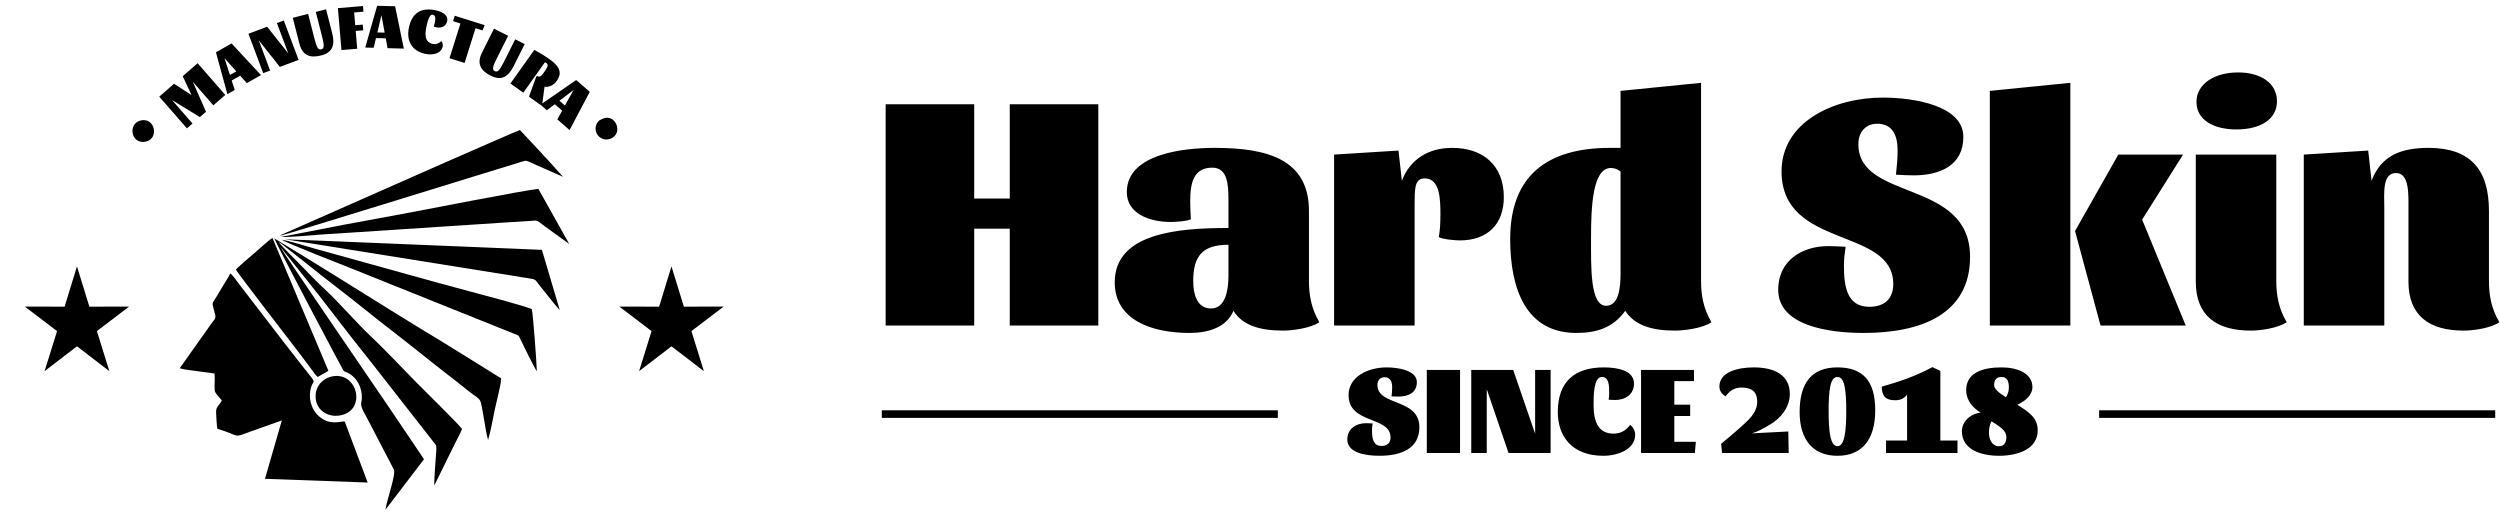 <?xml version="1.0" encoding="UTF-8"?> <svg xmlns="http://www.w3.org/2000/svg" width="330" height="69" viewBox="0 0 330 69" fill="none"><g clip-path="url(#clip0_61_170)"><path fill-rule="evenodd" clip-rule="evenodd" d="M79.516 15.69C79.117 15.882 78.962 15.919 78.754 16.371C78.204 17.564 79.389 18.8 80.602 18.304C82.377 17.578 81.201 14.876 79.516 15.69Z" fill="black"></path><path fill-rule="evenodd" clip-rule="evenodd" d="M18.633 15.887C16.832 16.237 17.228 19.095 19.234 18.698C21 18.348 20.519 15.52 18.633 15.887Z" fill="black"></path><path fill-rule="evenodd" clip-rule="evenodd" d="M43.946 49.667C42.58 49.902 41.48 51.054 41.682 52.69C41.857 54.097 43.189 55.113 44.839 54.844C48.426 54.259 47.25 49.098 43.946 49.667Z" fill="black"></path><path fill-rule="evenodd" clip-rule="evenodd" d="M31.14 35.605C31.584 36.328 38.392 45.156 39.22 46.237C39.666 46.819 40.084 47.385 40.552 47.992C40.874 48.409 41.578 49.457 41.934 49.759C41.962 49.748 43.297 48.99 43.348 48.945L35.963 31.408C35.501 31.66 34.062 33.02 33.526 33.458C33.16 33.757 31.31 35.334 31.14 35.605Z" fill="black"></path><path fill-rule="evenodd" clip-rule="evenodd" d="M73.886 40.923L71.532 32.981L37.617 31.584L69.393 36.672C70.886 36.914 70.482 36.771 71.267 37.726C71.787 38.357 73.458 40.532 73.886 40.923Z" fill="black"></path><path fill-rule="evenodd" clip-rule="evenodd" d="M70.859 49.01C70.86 48.19 70.34 41.05 70.193 40.82C69.997 40.567 62.261 38.53 62.015 38.465C56.583 37.029 50.987 35.413 45.539 33.925C44.134 33.541 42.788 33.173 41.417 32.785C40.189 32.438 38.435 31.853 37.211 31.65C37.594 32.012 45.837 35.214 46.248 35.381L67.852 44.053C68.513 44.311 68.414 44.194 68.7 44.79C69.038 45.496 70.537 48.555 70.859 49.01Z" fill="black"></path><path fill-rule="evenodd" clip-rule="evenodd" d="M36.977 31.119C37.59 31.024 63.611 22.948 65.374 22.421C66.157 22.187 66.956 21.945 67.731 21.705C68.12 21.585 68.49 21.467 68.892 21.34C69.496 21.148 69.497 21.198 70.034 21.449L74.315 23.341L72.225 21.011C71.881 20.677 71.776 20.558 71.502 20.233L68.634 17.167C68.15 17.269 46.079 27.04 44.9 27.562C43.559 28.157 42.291 28.721 40.961 29.299L37.137 30.991C37.032 31.061 37.039 31.06 36.977 31.119Z" fill="black"></path><path fill-rule="evenodd" clip-rule="evenodd" d="M37.067 31.279C38.576 31.317 40.587 31.08 42.154 30.975L67.555 29.314C68.42 29.262 69.268 29.215 70.132 29.154C70.702 29.113 70.792 29.032 71.173 29.313C71.478 29.537 71.67 29.677 71.985 29.921L75.142 32.207L71.062 24.926C69.287 25.11 56.112 27.672 54.063 28.061C51.252 28.596 48.394 29.106 45.562 29.634L37.067 31.279Z" fill="black"></path><path fill-rule="evenodd" clip-rule="evenodd" d="M50.88 67.283L55.971 60.616L51.257 53.635C50.508 52.532 37.17 33.05 36.991 32.58L39.904 36.217C42.778 39.774 45.672 43.68 48.547 47.257C49.533 48.485 50.433 49.661 51.407 50.902L57.189 58.297C57.53 58.742 57.64 58.696 57.592 59.448C57.525 60.493 57.276 63.405 57.332 64.073L60.052 58.544C60.356 57.915 60.758 57.254 60.989 56.614C60.645 56.104 55.783 51.312 54.938 50.458C52.895 48.391 51.042 46.374 48.886 44.333C46.904 42.456 44.765 39.932 42.865 38.177C41.658 37.063 40.857 36.182 39.825 35.129C39.338 34.632 37.022 32.339 36.806 31.983C37.161 32.141 37.525 32.468 37.821 32.712L40.624 34.916C43.01 36.864 45.708 38.854 48.14 40.827C49.391 41.842 50.637 42.809 51.921 43.801C54.462 45.764 56.891 47.762 59.436 49.716C60.085 50.214 60.657 50.657 61.303 51.185C63.406 52.902 63.357 52.358 63.629 53.869C63.714 54.344 63.793 54.789 63.881 55.272C64.044 56.169 64.183 57.231 64.422 58.081C64.794 56.869 65.049 55.296 65.315 54.043C65.506 53.144 66.156 50.702 66.151 49.945L62.437 47.633C61.17 46.867 59.946 46.064 58.678 45.303C53.74 42.344 48.669 39.12 43.724 36.069C42.478 35.3 41.214 34.533 39.96 33.743L36.21 31.474C36.592 32.475 45.298 48.907 45.35 48.951C45.56 49.129 45.797 49.063 46.428 49.541C47.414 50.286 47.979 51.765 47.69 53.114C47.555 53.745 48.1 54.512 48.566 55.406C48.96 56.162 49.323 56.864 49.706 57.601L51.995 61.989C52.284 62.618 51.078 65.925 50.88 67.283Z" fill="black"></path><path fill-rule="evenodd" clip-rule="evenodd" d="M23.721 48.611C24.42 48.818 25.23 48.886 25.958 48.983C26.758 49.09 27.516 49.188 28.314 49.304C28.408 50.012 28.272 50.84 28.342 51.529C28.386 51.961 29.017 52.468 29.271 52.862C29.005 53.505 28.48 53.631 28.524 54.423C28.56 55.073 28.584 55.966 28.689 56.6C31.8 57.528 30.692 57.858 32.911 57.017L37.202 55.499L34.977 63.203L48.533 63.694L45.502 55.637C44.791 55.594 43.574 56.211 42.099 54.949C41.326 54.287 40.73 53.012 40.95 51.623C41.239 49.806 42.083 51.039 40.275 48.769C37.69 45.524 34.989 41.927 32.416 38.613C32.086 38.188 31.798 37.792 31.44 37.338C31.23 37.071 30.689 36.263 30.392 36.091C30.202 36.533 29.752 37.201 29.475 37.66C29.153 38.194 28.848 38.707 28.538 39.227C27.998 40.132 27.96 39.852 28.249 40.942C28.552 42.084 28.526 41.875 27.918 42.691L23.721 48.611Z" fill="black"></path><path d="M26.088 8.345L24.119 10.06L25.278 12.544L22.974 11.057L21.023 12.757L24.673 16.944L25.407 16.304L22.697 13.196L26.379 15.457L27.191 14.751L25.448 10.789L28.163 13.904L29.739 12.531L26.088 8.345ZM30.567 5.731L28.502 6.903L30.014 12.431L30.985 11.88L30.583 10.628L31.704 9.991L32.581 10.974L34.447 9.915L30.567 5.731ZM30.35 9.899L29.633 7.674L31.19 9.422L30.35 9.899ZM36.939 8.834L39.414 7.906L37.462 2.706L36.551 3.048L38.05 7.042L35.261 3.531L32.794 4.456L34.746 9.656L35.657 9.314L34.158 5.32L36.939 8.834ZM43.847 4.376L43.041 1.229L41.684 1.576L42.513 4.812C42.824 6.027 42.8 6.415 42.402 6.517C42.003 6.619 41.803 6.253 41.523 5.161L40.672 1.835L38.648 2.353L39.522 5.768C39.919 7.317 40.915 7.697 42.379 7.322C43.89 6.936 44.254 5.965 43.847 4.376ZM47.916 0.796L44.603 1.075L45.07 6.609L47.152 6.434L46.954 4.086L47.948 4.002L47.884 3.248L46.891 3.331L46.748 1.646L47.979 1.542L47.916 0.796ZM52.155 0.829L49.782 0.762L48.21 6.274L49.326 6.305L49.63 5.026L50.92 5.062L51.161 6.357L53.305 6.417L52.155 0.829ZM49.81 4.282L50.349 2.007L50.775 4.309L49.81 4.282ZM57.128 1.938C57.571 2.026 57.477 2.582 57.384 3.052C57.346 3.242 57.32 3.332 57.259 3.517C57.39 3.551 57.551 3.592 57.66 3.613C58.273 3.735 58.889 3.479 59.029 2.769C59.202 1.894 58.208 1.5 57.385 1.337C55.545 0.973 54.352 1.74 53.963 3.705C53.647 5.298 54.28 6.744 56.198 7.124C57.098 7.302 58.245 7.092 58.435 6.134C58.486 5.878 58.415 5.624 58.261 5.422C57.905 5.755 57.557 5.883 57.114 5.796C56.237 5.622 56.024 4.868 56.259 3.679C56.367 3.134 56.616 1.837 57.128 1.938ZM63.978 3.321L60.03 2.078L59.805 2.793L60.778 3.099L59.334 7.682L61.327 8.309L62.771 3.726L63.692 4.016L63.978 3.321ZM67.805 8.722L69.261 5.819L68.009 5.191L66.511 8.178C65.949 9.298 65.677 9.576 65.309 9.392C64.941 9.207 65.03 8.8 65.536 7.792L67.075 4.723L65.207 3.787L63.626 6.939C62.909 8.369 63.412 9.307 64.764 9.985C66.157 10.683 67.069 10.189 67.805 8.722ZM73.5 10.658C74.368 9.437 73.623 8.587 72.494 7.785C71.855 7.332 71.278 6.983 70.535 6.58L67.374 11.024L69.077 12.233L71.921 8.235C71.999 8.249 72.079 8.286 72.144 8.332C72.505 8.588 72.131 9.087 71.839 9.498C71.522 9.944 71.268 10.301 70.862 10.012C70.774 10.135 70.733 10.261 70.682 10.4L69.826 12.765L71.542 13.984L71.88 11.447C72.479 11.533 73.066 11.268 73.5 10.658ZM77.85 12.123L76.06 10.564L71.342 13.82L72.183 14.553L73.232 13.759L74.205 14.606L73.567 15.759L75.184 17.167L77.85 12.123ZM73.844 13.299L75.706 11.885L74.572 13.932L73.844 13.299Z" fill="black"></path><path fill-rule="evenodd" clip-rule="evenodd" d="M10.161 36.451L11.515 40.858L15.921 40.849L12.351 43.564L13.721 47.966L10.161 45.237L6.601 47.966L7.971 43.564L4.4 40.849L8.807 40.858L10.161 36.451Z" fill="black" stroke="black" stroke-width="0.756" stroke-miterlimit="22.926"></path><path fill-rule="evenodd" clip-rule="evenodd" d="M88.636 36.451L89.99 40.858L94.397 40.849L90.827 43.564L92.197 47.966L88.636 45.237L85.076 47.966L86.446 43.564L82.876 40.849L87.283 40.858L88.636 36.451Z" fill="black" stroke="black" stroke-width="0.756" stroke-miterlimit="22.926"></path><path d="M144.977 13.767H133.288V26.202H128.595V13.767H116.905V42.975H128.595V30.185H133.288V42.975H144.977V13.767ZM162.819 41.028C163.971 42.886 166.184 43.639 169.328 43.639C170.612 43.639 173.003 43.329 174.154 42.532C173.092 40.718 172.782 38.992 172.782 37.045V27.84C172.782 20.98 167.203 19.52 160.34 19.52C156.576 19.52 148.74 20.183 148.74 25.362C148.74 28.194 151.706 29.3 154.54 29.3C155.115 29.3 156.665 29.212 157.196 28.946C157.152 28.194 157.108 27.353 157.108 26.601C157.108 24.122 157.55 22.131 160.03 22.131C161.978 22.131 162.155 24.255 162.155 26.246V30.096C155.602 30.096 147.145 30.716 147.145 37.266C147.145 42.267 152.06 43.949 157.019 43.949C159.455 43.949 161.89 43.24 162.819 41.028ZM159.853 40.718C158.038 40.718 157.506 38.903 157.506 37.089C157.506 33.725 158.79 32.309 162.155 32.309V36.425C162.155 38.328 161.757 40.718 159.853 40.718ZM188.056 23.547C190.093 23.547 190.137 26.335 190.137 28.371C190.137 29.167 190.093 30.495 189.916 31.292C190.447 31.601 192.129 31.734 192.705 31.734C196.336 31.734 198.505 29.61 198.505 26.025C198.505 21.865 195.804 19.52 191.687 19.52C188.587 19.52 186.152 20.98 185.045 23.857L184.602 19.874L176.101 20.405V42.975H186.728V27.353C186.728 24.963 186.683 23.547 188.056 23.547ZM224.539 37.045V10.934L213.913 11.996V19.52H212.495C204.171 19.52 199.345 23.237 199.345 31.557C199.345 38.195 201.47 43.949 208.068 43.949C210.813 43.949 212.938 43.24 214.532 41.028C215.728 42.886 217.942 43.639 221.041 43.639C222.37 43.639 224.761 43.329 225.912 42.532C224.849 40.718 224.539 38.992 224.539 37.045ZM213.913 22.662V36.071C213.913 37.797 213.735 40.364 212.009 40.364C209.883 40.364 210.016 35.319 210.016 31.336C210.016 27.264 210.237 22.175 212.628 22.175C213.027 22.175 213.558 22.308 213.913 22.662ZM248.536 12.881C242.027 12.881 235.165 16.112 235.165 22.618C235.165 32.929 249.909 29.92 249.909 37.487C249.909 39.434 248.756 40.496 246.765 40.496C243.888 40.496 243.399 38.018 243.399 35.097C243.399 34.079 243.487 33.593 243.622 32.575C242.869 32.531 241.939 32.486 241.318 32.486C237.82 32.486 234.723 34.434 234.723 38.239C234.723 42.975 241.274 43.949 246.013 43.949C253.583 43.949 260.049 41.47 260.049 33.903C260.049 23.591 245.305 26.601 245.305 19.033C245.305 17.484 246.233 16.333 247.784 16.333C249.819 16.333 250.483 17.882 250.483 19.829C250.483 20.98 250.395 21.91 250.263 23.06C251.06 23.104 251.944 23.149 252.565 23.149C256.063 23.149 259.162 21.865 259.162 18.059C259.162 13.944 252.655 12.881 248.536 12.881ZM262.658 42.975H273.286V10.934L262.658 11.996V42.975ZM279.618 20.405L273.905 30.495L277.271 42.975H288.517L282.762 28.99L288.163 20.405H279.618ZM295.423 9.562C292.323 9.562 289.932 11.067 289.932 13.457C289.932 15.802 292.147 17.086 295.201 17.086C298.3 17.086 300.56 15.802 300.56 13.368C300.56 10.978 298.435 9.562 295.423 9.562ZM300.47 20.405H289.844V37.177C289.844 41.691 292.589 43.639 297.106 43.639C298.388 43.639 300.648 43.329 301.842 42.532C300.78 40.718 300.47 38.992 300.47 37.045V20.405ZM304.1 42.975H314.728V27.441C314.728 25.582 314.418 22.839 316.277 22.839C318.092 22.839 317.916 25.848 317.916 27.663V37.177C317.916 41.691 320.705 43.639 325.176 43.639C326.504 43.639 328.762 43.329 329.914 42.532C328.852 40.718 328.542 38.992 328.542 37.045V27.84C328.542 22.352 326.062 19.52 320.571 19.52C316.985 19.52 314.327 20.493 313.045 23.857L312.603 19.874L304.1 20.405V42.975Z" fill="black"></path><path d="M183.034 48.496C180.589 48.496 178.012 49.709 178.012 52.152C178.012 56.025 183.549 54.894 183.549 57.736C183.549 58.468 183.116 58.866 182.368 58.866C181.288 58.866 181.105 57.936 181.105 56.839C181.105 56.456 181.138 56.274 181.188 55.891C180.905 55.875 180.556 55.858 180.323 55.858C179.01 55.858 177.846 56.589 177.846 58.019C177.846 59.797 180.306 60.163 182.086 60.163C184.929 60.163 187.357 59.232 187.357 56.39C187.357 52.518 181.82 53.648 181.82 50.806C181.82 50.224 182.169 49.792 182.751 49.792C183.516 49.792 183.765 50.373 183.765 51.105C183.765 51.537 183.732 51.886 183.682 52.318C183.981 52.335 184.314 52.351 184.547 52.351C185.861 52.351 187.024 51.87 187.024 50.44C187.024 48.895 184.58 48.496 183.034 48.496ZM192.727 48.828H188.337V59.797H192.727V48.828ZM199.129 59.797H204.682V48.828H202.637V57.254L199.743 48.828H194.206V59.797H196.252V51.371L199.129 59.797ZM211.432 49.759C212.38 49.759 212.413 50.872 212.413 51.82C212.413 52.202 212.397 52.385 212.347 52.767C212.629 52.784 212.979 52.8 213.212 52.8C214.525 52.8 215.689 52.069 215.689 50.639C215.689 48.878 213.477 48.496 211.715 48.496C207.774 48.496 205.629 50.44 205.629 54.396C205.629 57.603 207.525 60.163 211.632 60.163C213.561 60.163 215.839 59.315 215.839 57.387C215.839 56.872 215.589 56.407 215.19 56.074C214.592 56.855 213.927 57.238 212.979 57.238C211.1 57.238 210.352 55.858 210.352 53.465C210.352 52.368 210.335 49.759 211.432 49.759ZM223.604 48.828H216.619V59.797H223.72L223.852 58.318H221.01V54.911H223.104V53.415H221.01V50.307H223.604V48.828ZM231.502 48.496C229.405 48.496 226.961 49.094 226.961 51.005C226.961 51.537 227.212 51.986 227.777 52.318C228.292 51.62 228.89 51.155 229.889 51.155C231.236 51.155 231.951 51.72 231.951 53.016C231.951 54.595 230.62 55.576 229.689 56.456C229.339 56.789 227.661 58.202 227.194 58.584L227.311 59.797H236.106L236.058 56.955L231.236 57.204C232.083 56.955 232.848 56.523 233.73 55.991C234.927 55.26 236.256 53.881 236.256 52.002C236.256 49.509 234.245 48.496 231.502 48.496ZM242.541 48.496C239.167 48.496 237.552 50.507 237.552 54.396C237.552 58.085 239.349 60.163 242.541 60.163C245.85 60.163 247.531 57.953 247.531 54.163C247.531 50.291 245.916 48.496 242.541 48.496ZM242.541 58.9C241.593 58.9 241.378 56.905 241.378 54.246C241.378 51.471 241.593 49.759 242.541 49.759C243.49 49.759 243.705 51.471 243.705 54.246C243.705 56.905 243.49 58.9 242.541 58.9ZM256.126 58.152V48.961L255.079 48.462C252.983 49.593 250.772 50.373 248.393 51.038C248.393 52.268 248.908 52.833 250.14 52.833C250.888 52.833 251.337 52.601 251.735 52.086V58.152H248.959V59.797H258.388V58.152H256.126ZM268.279 51.105C268.279 49.21 266.185 48.496 264.207 48.496C261.829 48.496 259.534 49.127 259.534 51.504C259.534 52.767 260.333 53.797 261.446 54.462C259.965 54.645 258.969 55.742 258.969 56.922C258.969 59.332 261.461 60.163 263.873 60.163C266.352 60.163 268.979 59.282 268.979 56.806C268.979 55.144 267.83 54.412 266.284 53.415C267.265 53 268.279 52.169 268.279 51.105ZM263.226 50.856C263.226 50.157 263.525 49.759 264.207 49.759C264.955 49.759 265.171 50.373 265.171 51.105C265.171 51.487 265.105 51.969 264.772 52.434C263.824 51.836 263.226 51.321 263.226 50.856ZM264.838 57.687C264.838 58.384 264.572 58.9 263.873 58.9C262.96 58.9 262.544 58.019 262.544 57.105C262.544 56.689 262.592 56.141 262.876 55.609C264.007 56.324 264.838 56.839 264.838 57.687Z" fill="black"></path><path d="M116.396 54.66H168.675" stroke="black"></path><path d="M277.086 54.66H329.367" stroke="black"></path></g><defs><clipPath id="clip0_61_170"><rect width="330" height="68.2" fill="white" transform="translate(0 0.763)"></rect></clipPath></defs></svg> 